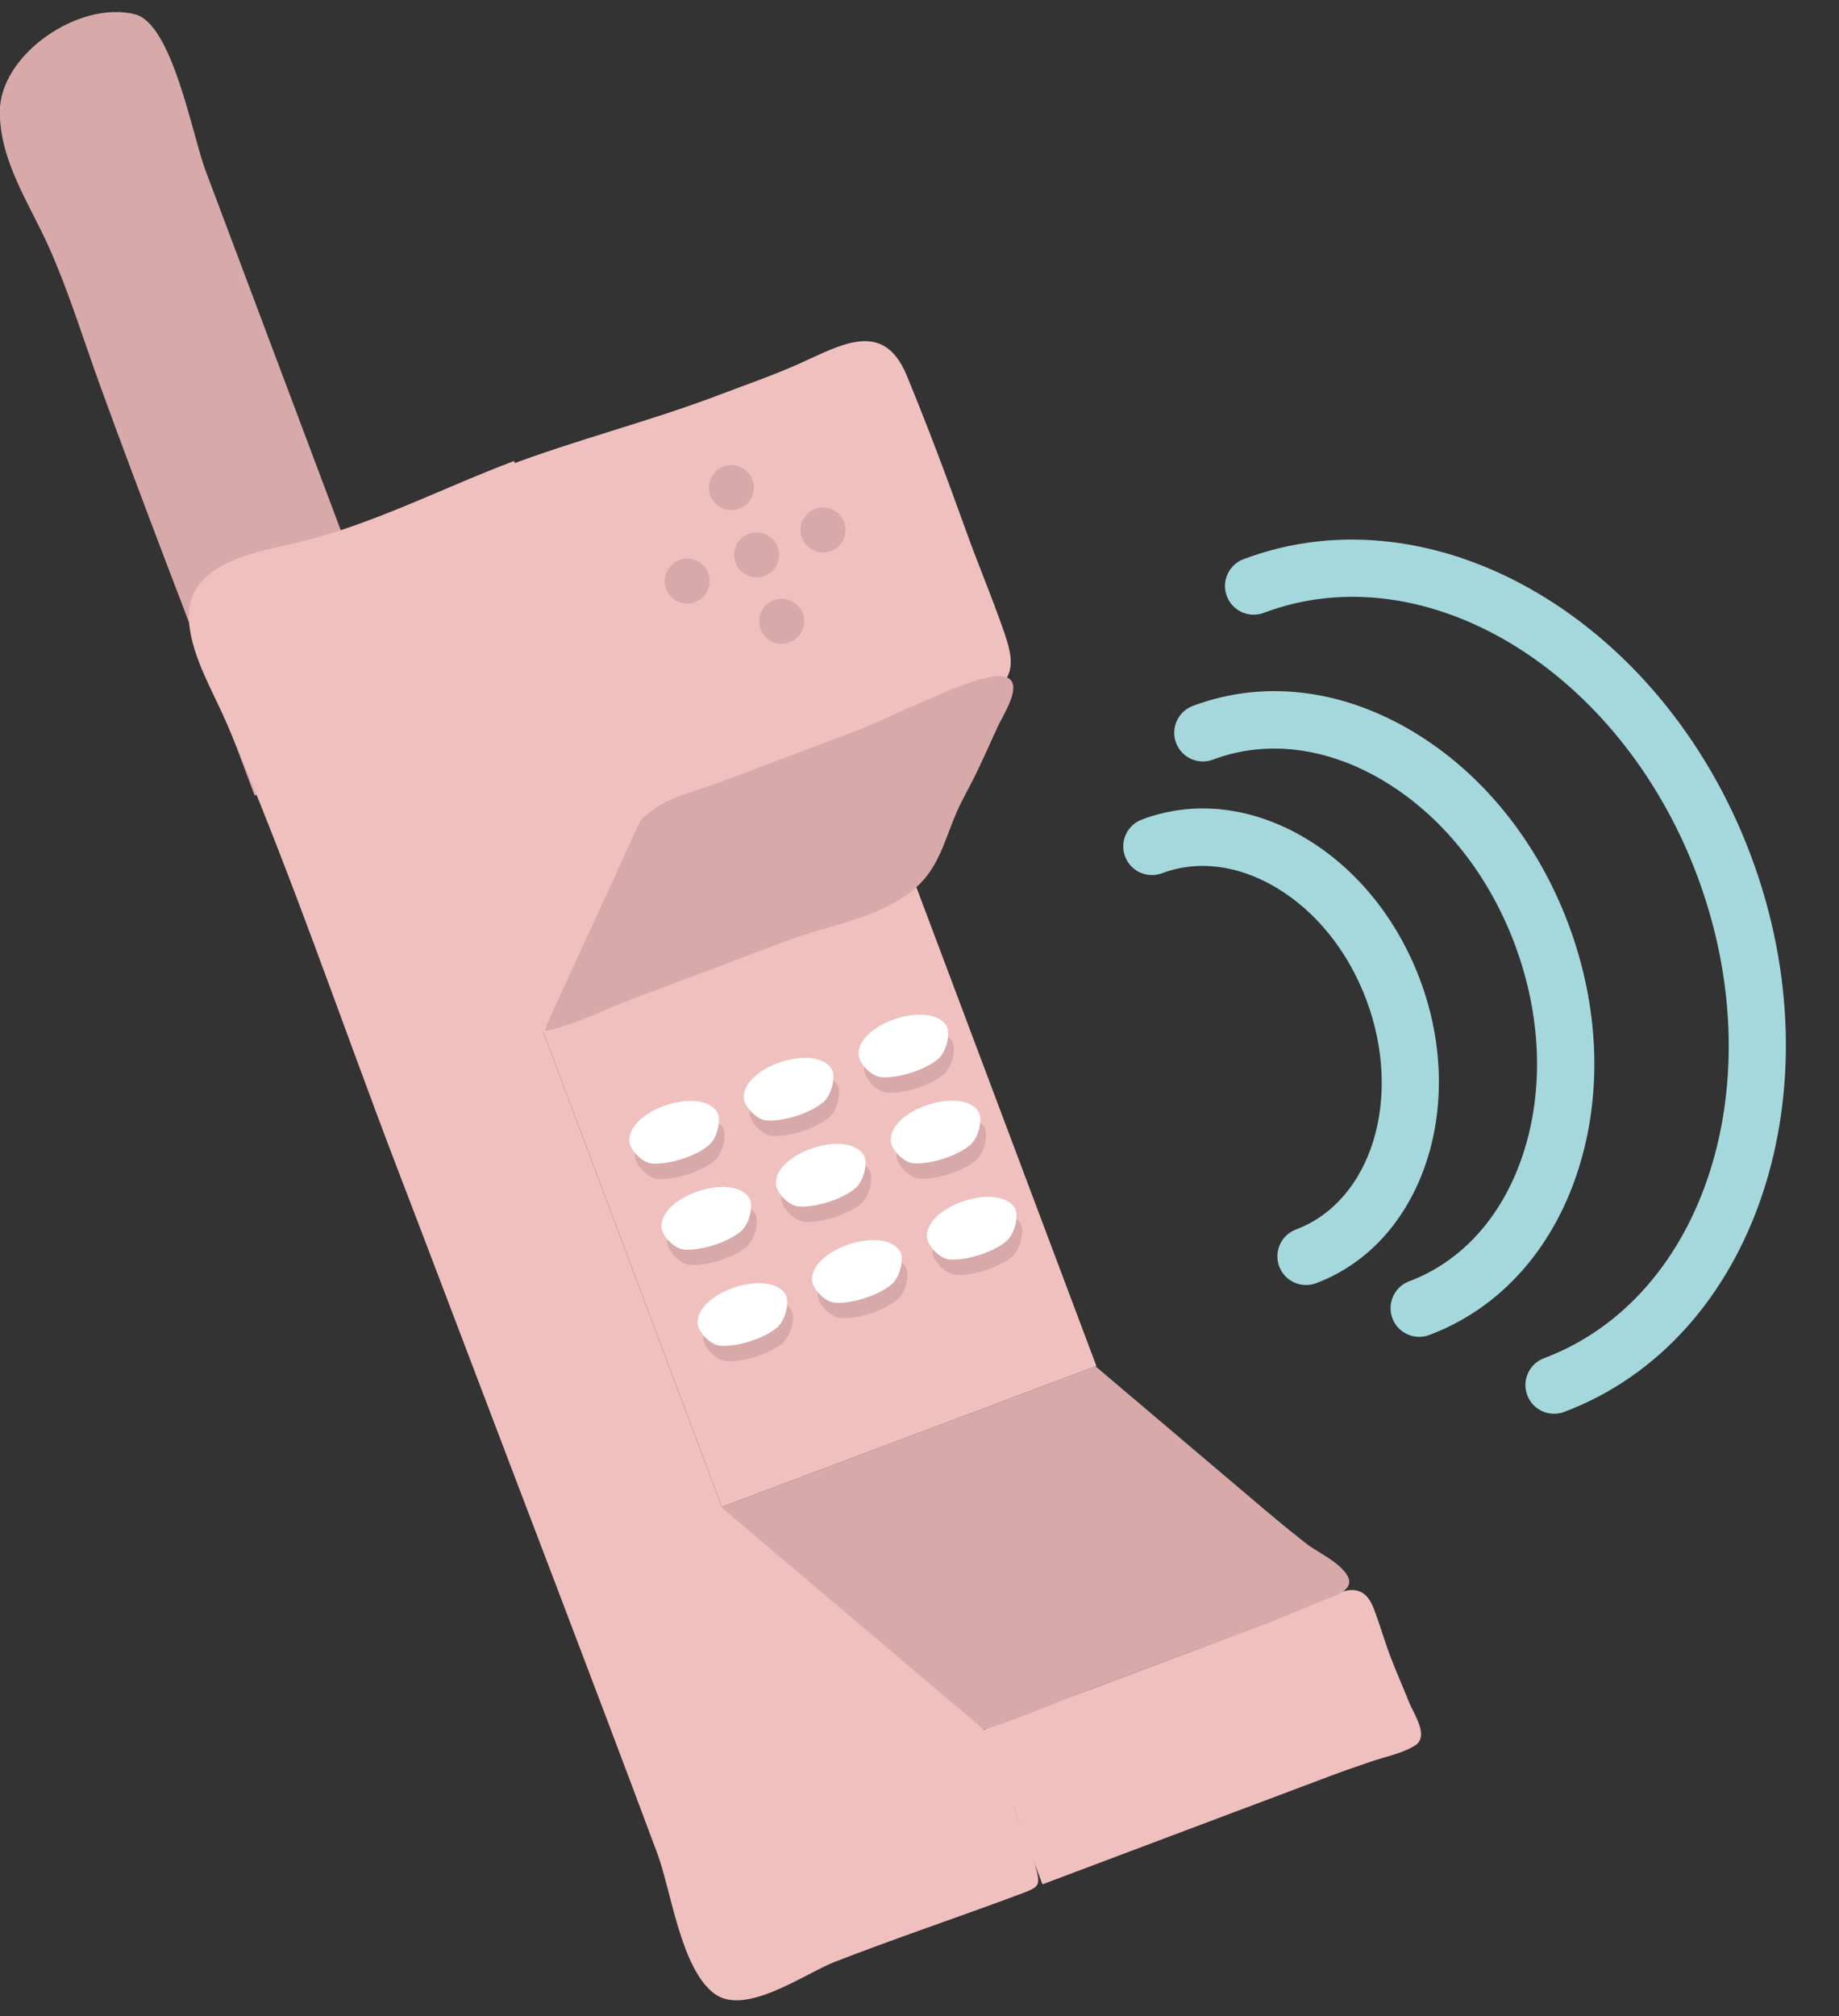 <?xml version="1.0" encoding="UTF-8"?><svg xmlns="http://www.w3.org/2000/svg" xmlns:xlink="http://www.w3.org/1999/xlink" height="258.7" preserveAspectRatio="xMidYMid meet" version="1.0" viewBox="99.8 83.5 236.1 258.7" width="236.1" zoomAndPan="magnify"><rect x="99.8" y="83.5" width="236.1" height="258.7" fill="#333333" stroke="none"/><g id="change1_1"><path d="M179.098 203.311H230.471V269.95H179.098z" fill="#F0C0BF" transform="rotate(-20.615 204.78 236.624)"/></g><g id="change2_1"><path d="M132.494,185.582l20.906-7.865c-9.074-24.12-18.146-48.238-27.222-72.359 c-1.681-4.469-4.242-18.813-9.058-20.027c-7.176-1.806-17.326,5.152-17.345,12.48c-0.013,6.397,3.868,11.91,6.368,17.542 c2.568,5.785,4.426,11.915,6.591,17.856c5.253,14.411,10.798,28.737,16.268,43.068 C130.183,179.374,131.327,182.484,132.494,185.582z" fill="#D8A9A9"/></g><g id="change1_2"><path d="M229.19,170.212c-0.544,1.129-1.738,2.063-3.937,2.787c-5.586,1.841-11.208,3.572-16.685,5.72 c-7.455,2.923-14.866,5.961-22.356,8.797c-0.236,0.091-4.416,1.662-4.416,1.662c-0.002-0.004-17.218-45.77-17.218-45.77 c9.052-3.451,18.521-5.803,27.579-9.248c3.369-1.282,6.805-2.463,10.103-3.928c5.41-2.409,10.939-5.858,13.947,1.434 c2.743,6.648,5.265,13.384,7.692,20.152c1.288,3.587,2.761,7.104,4.06,10.687C229.088,165.622,230.15,168.22,229.19,170.212z" fill="#F0C0BF"/></g><g id="change1_3"><path d="M282.077,306.802c-0.135,0.275-0.349,0.514-0.676,0.706c-1.698,1.005-3.706,1.387-5.559,2.008 c-2.021,0.681-4.038,1.396-6.032,2.153c-3.817,1.449-7.649,2.872-11.474,4.313c-6.813,2.566-13.627,5.132-20.441,7.693 c-0.199,0.075-4.259,1.6-4.259,1.602c-1.711-4.552-3.437-9.099-5.134-13.656c-0.766-2.063-1.452-4.2-2.354-6.206 c4.169-1.659,8.401-3.167,12.604-4.747c7.812-2.939,15.624-5.879,23.437-8.817c2.154-0.811,4.24-1.778,6.37-2.654 c2.925-1.203,6.019-3.401,7.603,0.678c0.777,2.003,1.354,4.077,2.111,6.088c0.766,2.033,1.664,4.01,2.464,6.028 C281.216,303.191,282.744,305.42,282.077,306.802z" fill="#F0C0BF"/></g><g id="change2_2"><path d="M229.419,170.618c1.475,1.182-0.914,4.783-1.479,6.016c-1.009,2.198-1.977,4.413-3.051,6.58 c-0.736,1.488-1.583,2.937-2.251,4.459c-1.522,3.475-2.259,7.066-5.22,9.683c-4.504,3.976-10.938,4.735-16.384,6.781 c-6.736,2.532-13.475,5.066-20.211,7.605c-3.496,1.316-7.4,3.355-11.031,4.039c0.464-2.782,2.325-5.751,3.472-8.348 c1.251-2.837,2.492-5.68,3.586-8.583c1.257-3.336,2.374-6.841,4.722-9.596c2.855-3.355,6.92-3.983,10.865-5.465 c5.52-2.072,11.039-4.151,16.559-6.233c3.124-1.177,6.137-2.7,9.219-3.981c1.917-0.796,8.982-4.271,11.042-3.067 C229.314,170.541,229.368,170.579,229.419,170.618z" fill="#D8A9A9"/></g><g id="change2_3"><path d="M240.45,258.81c1.01,0.856,2.021,1.712,3.029,2.568c2.527,2.141,5.055,4.283,7.583,6.423 c3.084,2.615,6.172,5.23,9.261,7.848c2.321,1.97,4.663,3.941,7.063,5.817c1.578,1.233,3.49,1.991,4.868,3.495 c2.329,2.546-1.216,3.277-3.155,4.104c-1.904,0.812-3.823,1.591-5.746,2.367c-3.377,1.364-6.817,2.555-10.226,3.833 c-4.502,1.688-9,3.383-13.498,5.075c-4.354,1.641-8.698,3.58-13.137,4.966c-1.283,0.401-1.958-0.462-2.809-1.26 c-1.342-1.255-2.765-2.431-4.174-3.608c-2.995-2.496-6.062-4.912-9.045-7.429c-5.147-4.351-10.3-8.696-15.451-13.047 c-1.109-0.936-2.22-1.873-3.329-2.809" fill="#D8A9A9"/></g><g id="change1_4"><path d="M165.792,142.654c-9.374,3.525-18.503,8.341-28.303,10.577c-5.562,1.27-14.157,2.729-13.4,10.324 c0.435,4.367,3.06,8.69,4.772,12.648c8.088,18.693,14.664,38.198,21.949,57.224c2.536,6.617,5.065,13.238,7.579,19.866 c8.597,22.67,17.318,45.296,25.795,68.011c1.799,4.822,3.007,14.75,7.315,17.991c3.965,2.977,11.63-2.577,15.461-4.065 c7.696-2.988,15.529-5.615,23.268-8.497c3.078-1.147,3.242-1.088,2.484-3.871c-0.642-2.361-1.73-4.646-2.586-6.945 c-0.87-2.341-1.949-8.735-3.88-10.372c-0.009-0.006-33.716-28.535-33.716-28.535l-22.978-61.078l13.082-28.504L165.792,142.654z" fill="#F0C0BF"/></g><g id="change2_4"><path d="M186.121,227.258c2.532-0.825,5.334-0.76,6.438,0.832c0.65,0.939,0.06,3.367-0.968,4.276 c-1.643,1.452-5.174,2.568-7.349,2.401c-1.338-0.103-2.887-1.849-2.922-2.913C181.266,229.853,183.551,228.095,186.121,227.258z" fill="#D8A9A9"/></g><g id="change2_5"><path d="M200.816,221.729c2.529-0.825,5.336-0.761,6.438,0.832c0.65,0.94,0.06,3.368-0.968,4.277 c-1.642,1.45-5.172,2.566-7.348,2.4c-1.337-0.104-2.886-1.849-2.922-2.911C195.96,224.324,198.246,222.566,200.816,221.729z" fill="#D8A9A9"/></g><g id="change2_6"><path d="M215.553,216.185c2.535-0.825,5.336-0.761,6.44,0.833c0.65,0.939,0.061,3.367-0.968,4.275 c-1.644,1.452-5.172,2.569-7.348,2.4c-1.339-0.104-2.887-1.848-2.924-2.91C210.699,218.779,212.985,217.022,215.553,216.185z" fill="#D8A9A9"/></g><g id="change2_7"><path d="M190.249,238.295c2.53-0.823,5.334-0.759,6.436,0.832c0.651,0.94,0.062,3.369-0.964,4.277 c-1.644,1.451-5.172,2.567-7.351,2.401c-1.339-0.104-2.886-1.849-2.923-2.91C185.392,240.892,187.678,239.133,190.249,238.295z" fill="#D8A9A9"/></g><g id="change2_8"><path d="M204.944,232.767c2.53-0.823,5.334-0.76,6.436,0.832c0.652,0.941,0.063,3.368-0.965,4.277 c-1.643,1.452-5.173,2.567-7.353,2.401c-1.336-0.103-2.886-1.848-2.919-2.91C200.084,235.363,202.373,233.605,204.944,232.767z" fill="#D8A9A9"/></g><g id="change2_9"><path d="M219.685,227.223c2.529-0.825,5.33-0.761,6.433,0.833c0.652,0.94,0.064,3.367-0.963,4.275 c-1.643,1.453-5.174,2.568-7.353,2.401c-1.337-0.104-2.885-1.849-2.92-2.91C214.825,229.818,217.111,228.061,219.685,227.223z" fill="#D8A9A9"/></g><g id="change2_10"><path d="M194.892,250.639c2.531-0.825,5.335-0.761,6.436,0.831c0.653,0.942,0.062,3.368-0.965,4.277 c-1.643,1.45-5.171,2.568-7.352,2.4c-1.337-0.103-2.883-1.849-2.921-2.911C190.035,253.233,192.321,251.477,194.892,250.639z" fill="#D8A9A9"/></g><g id="change2_11"><path d="M209.587,245.108c2.531-0.822,5.334-0.758,6.438,0.832c0.65,0.943,0.061,3.369-0.966,4.277 c-1.643,1.452-5.174,2.569-7.353,2.402c-1.336-0.104-2.885-1.848-2.92-2.912C204.729,247.706,207.016,245.948,209.587,245.108z" fill="#D8A9A9"/></g><g id="change2_12"><path d="M224.326,239.564c2.53-0.823,5.334-0.758,6.434,0.832c0.653,0.942,0.064,3.369-0.965,4.277 c-1.641,1.451-5.171,2.568-7.35,2.4c-1.335-0.102-2.886-1.847-2.921-2.911C219.468,242.162,221.754,240.403,224.326,239.564z" fill="#D8A9A9"/></g><g id="change2_16"><path d="M190.734,157.039c0.56,1.492-0.193,3.16-1.688,3.722c-1.492,0.562-3.163-0.192-3.725-1.688 c-0.563-1.494,0.196-3.163,1.69-3.725C188.505,154.788,190.171,155.545,190.734,157.039z" fill="#D8A9A9"/></g><g id="change2_14"><path d="M196.404,145.048c0.563,1.494-0.193,3.16-1.687,3.722c-1.495,0.563-3.162-0.192-3.726-1.686 c-0.563-1.496,0.194-3.163,1.69-3.725C194.175,142.797,195.841,143.552,196.404,145.048z" fill="#D8A9A9"/></g><g id="change2_15"><path d="M202.858,162.2c0.56,1.493-0.195,3.161-1.688,3.723c-1.495,0.563-3.163-0.193-3.725-1.687 c-0.564-1.495,0.193-3.161,1.688-3.725C200.629,159.95,202.294,160.705,202.858,162.2z" fill="#D8A9A9"/></g><g id="change2_13"><circle cx="205.463" cy="151.496" fill="#D8A9A9" r="2.89"/></g><g id="change2_17"><circle cx="196.947" cy="154.7" fill="#D8A9A9" r="2.89"/></g><g fill="#FFF" id="change3_1"><path d="M185.391,225.283c2.531-0.824,5.336-0.761,6.437,0.833c0.653,0.94,0.061,3.366-0.966,4.275 c-1.641,1.453-5.173,2.569-7.349,2.4c-1.338-0.103-2.886-1.847-2.923-2.909C180.535,227.879,182.821,226.121,185.391,225.283z" fill="inherit"/><path d="M200.084,219.756c2.534-0.825,5.336-0.76,6.439,0.832c0.65,0.941,0.059,3.368-0.967,4.276 c-1.642,1.451-5.173,2.569-7.352,2.4c-1.336-0.103-2.885-1.848-2.92-2.91C195.229,222.351,197.516,220.595,200.084,219.756z" fill="inherit"/><path d="M214.823,214.211c2.533-0.824,5.336-0.76,6.438,0.831c0.652,0.941,0.061,3.369-0.965,4.277 c-1.641,1.452-5.172,2.568-7.35,2.4c-1.337-0.103-2.888-1.847-2.921-2.91C209.967,216.807,212.255,215.048,214.823,214.211z" fill="inherit"/><path d="M189.518,236.322c2.53-0.826,5.333-0.76,6.437,0.832c0.651,0.941,0.063,3.367-0.965,4.274 c-1.643,1.453-5.173,2.57-7.351,2.402c-1.338-0.104-2.886-1.848-2.921-2.911C184.661,238.916,186.947,237.161,189.518,236.322z" fill="inherit"/><path d="M204.213,230.794c2.53-0.827,5.333-0.761,6.436,0.833c0.651,0.94,0.063,3.366-0.966,4.273 c-1.643,1.453-5.171,2.569-7.352,2.404c-1.337-0.104-2.885-1.85-2.918-2.912C199.354,233.389,201.642,231.633,204.213,230.794z" fill="inherit"/><path d="M218.951,225.249c2.53-0.825,5.334-0.761,6.436,0.833c0.653,0.94,0.064,3.366-0.965,4.274 c-1.643,1.453-5.171,2.57-7.35,2.401c-1.339-0.102-2.888-1.848-2.921-2.909C214.093,227.845,216.381,226.088,218.951,225.249z" fill="inherit"/><path d="M194.161,248.664c2.531-0.825,5.333-0.76,6.438,0.833c0.648,0.94,0.061,3.367-0.967,4.276 c-1.642,1.452-5.173,2.567-7.35,2.4c-1.339-0.103-2.887-1.848-2.92-2.913C189.305,251.259,191.59,249.503,194.161,248.664z" fill="inherit"/><path d="M208.855,243.136c2.53-0.825,5.334-0.76,6.436,0.834c0.653,0.939,0.063,3.366-0.965,4.275 c-1.643,1.452-5.172,2.567-7.351,2.401c-1.338-0.104-2.887-1.848-2.92-2.912C203.998,245.732,206.285,243.975,208.855,243.136z" fill="inherit"/><path d="M223.594,237.593c2.531-0.825,5.334-0.762,6.438,0.832c0.65,0.939,0.063,3.366-0.966,4.276 c-1.643,1.45-5.171,2.567-7.351,2.4c-1.338-0.103-2.886-1.849-2.92-2.912C218.738,240.188,221.023,238.43,223.594,237.593z" fill="inherit"/></g><g id="change4_2"><path d="M299.321,264.899c-1.489,0-2.891-0.91-3.445-2.386c-0.716-1.902,0.246-4.025,2.148-4.74 c20.75-7.806,29.563-35.607,19.645-61.976c-9.921-26.368-34.879-41.468-55.623-33.663c-1.905,0.719-4.025-0.247-4.74-2.148 c-0.716-1.902,0.246-4.025,2.148-4.74c24.555-9.237,53.755,7.795,65.104,37.96c11.348,30.167,0.607,62.223-23.941,71.456 C300.189,264.823,299.751,264.899,299.321,264.899z" fill="#A5D8DC"/></g><g id="change4_1"><path d="M282.007,255.03c-1.489,0-2.891-0.91-3.445-2.386c-0.716-1.902,0.246-4.025,2.148-4.74 c6.833-2.57,12.034-8.387,14.644-16.376c2.706-8.281,2.314-17.842-1.101-26.921c-3.416-9.08-9.424-16.529-16.918-20.975 c-7.229-4.291-14.973-5.237-21.806-2.666c-1.905,0.719-4.025-0.246-4.74-2.148c-0.716-1.902,0.246-4.024,2.148-4.74 c8.965-3.374,18.965-2.228,28.153,3.224c8.928,5.297,16.048,14.073,20.051,24.714c4.003,10.64,4.432,21.933,1.209,31.798 c-3.317,10.156-10.083,17.607-19.049,20.979C282.875,254.954,282.437,255.03,282.007,255.03z" fill="#A5D8DC"/></g><g id="change4_3"><path d="M267.477,248.382c-1.489,0-2.891-0.91-3.445-2.386c-0.716-1.902,0.246-4.024,2.148-4.74 c9.721-3.658,13.772-16.886,9.032-29.486c-2.35-6.245-6.471-11.362-11.604-14.407c-4.869-2.889-10.063-3.533-14.624-1.818 c-1.903,0.718-4.024-0.247-4.74-2.148c-0.716-1.902,0.246-4.024,2.148-4.74c6.693-2.52,14.142-1.676,20.973,2.377 c6.565,3.896,11.799,10.34,14.735,18.146c6.17,16.399,0.19,33.88-13.329,38.967C268.345,248.306,267.907,248.382,267.477,248.382z" fill="#A5D8DC"/></g></svg>